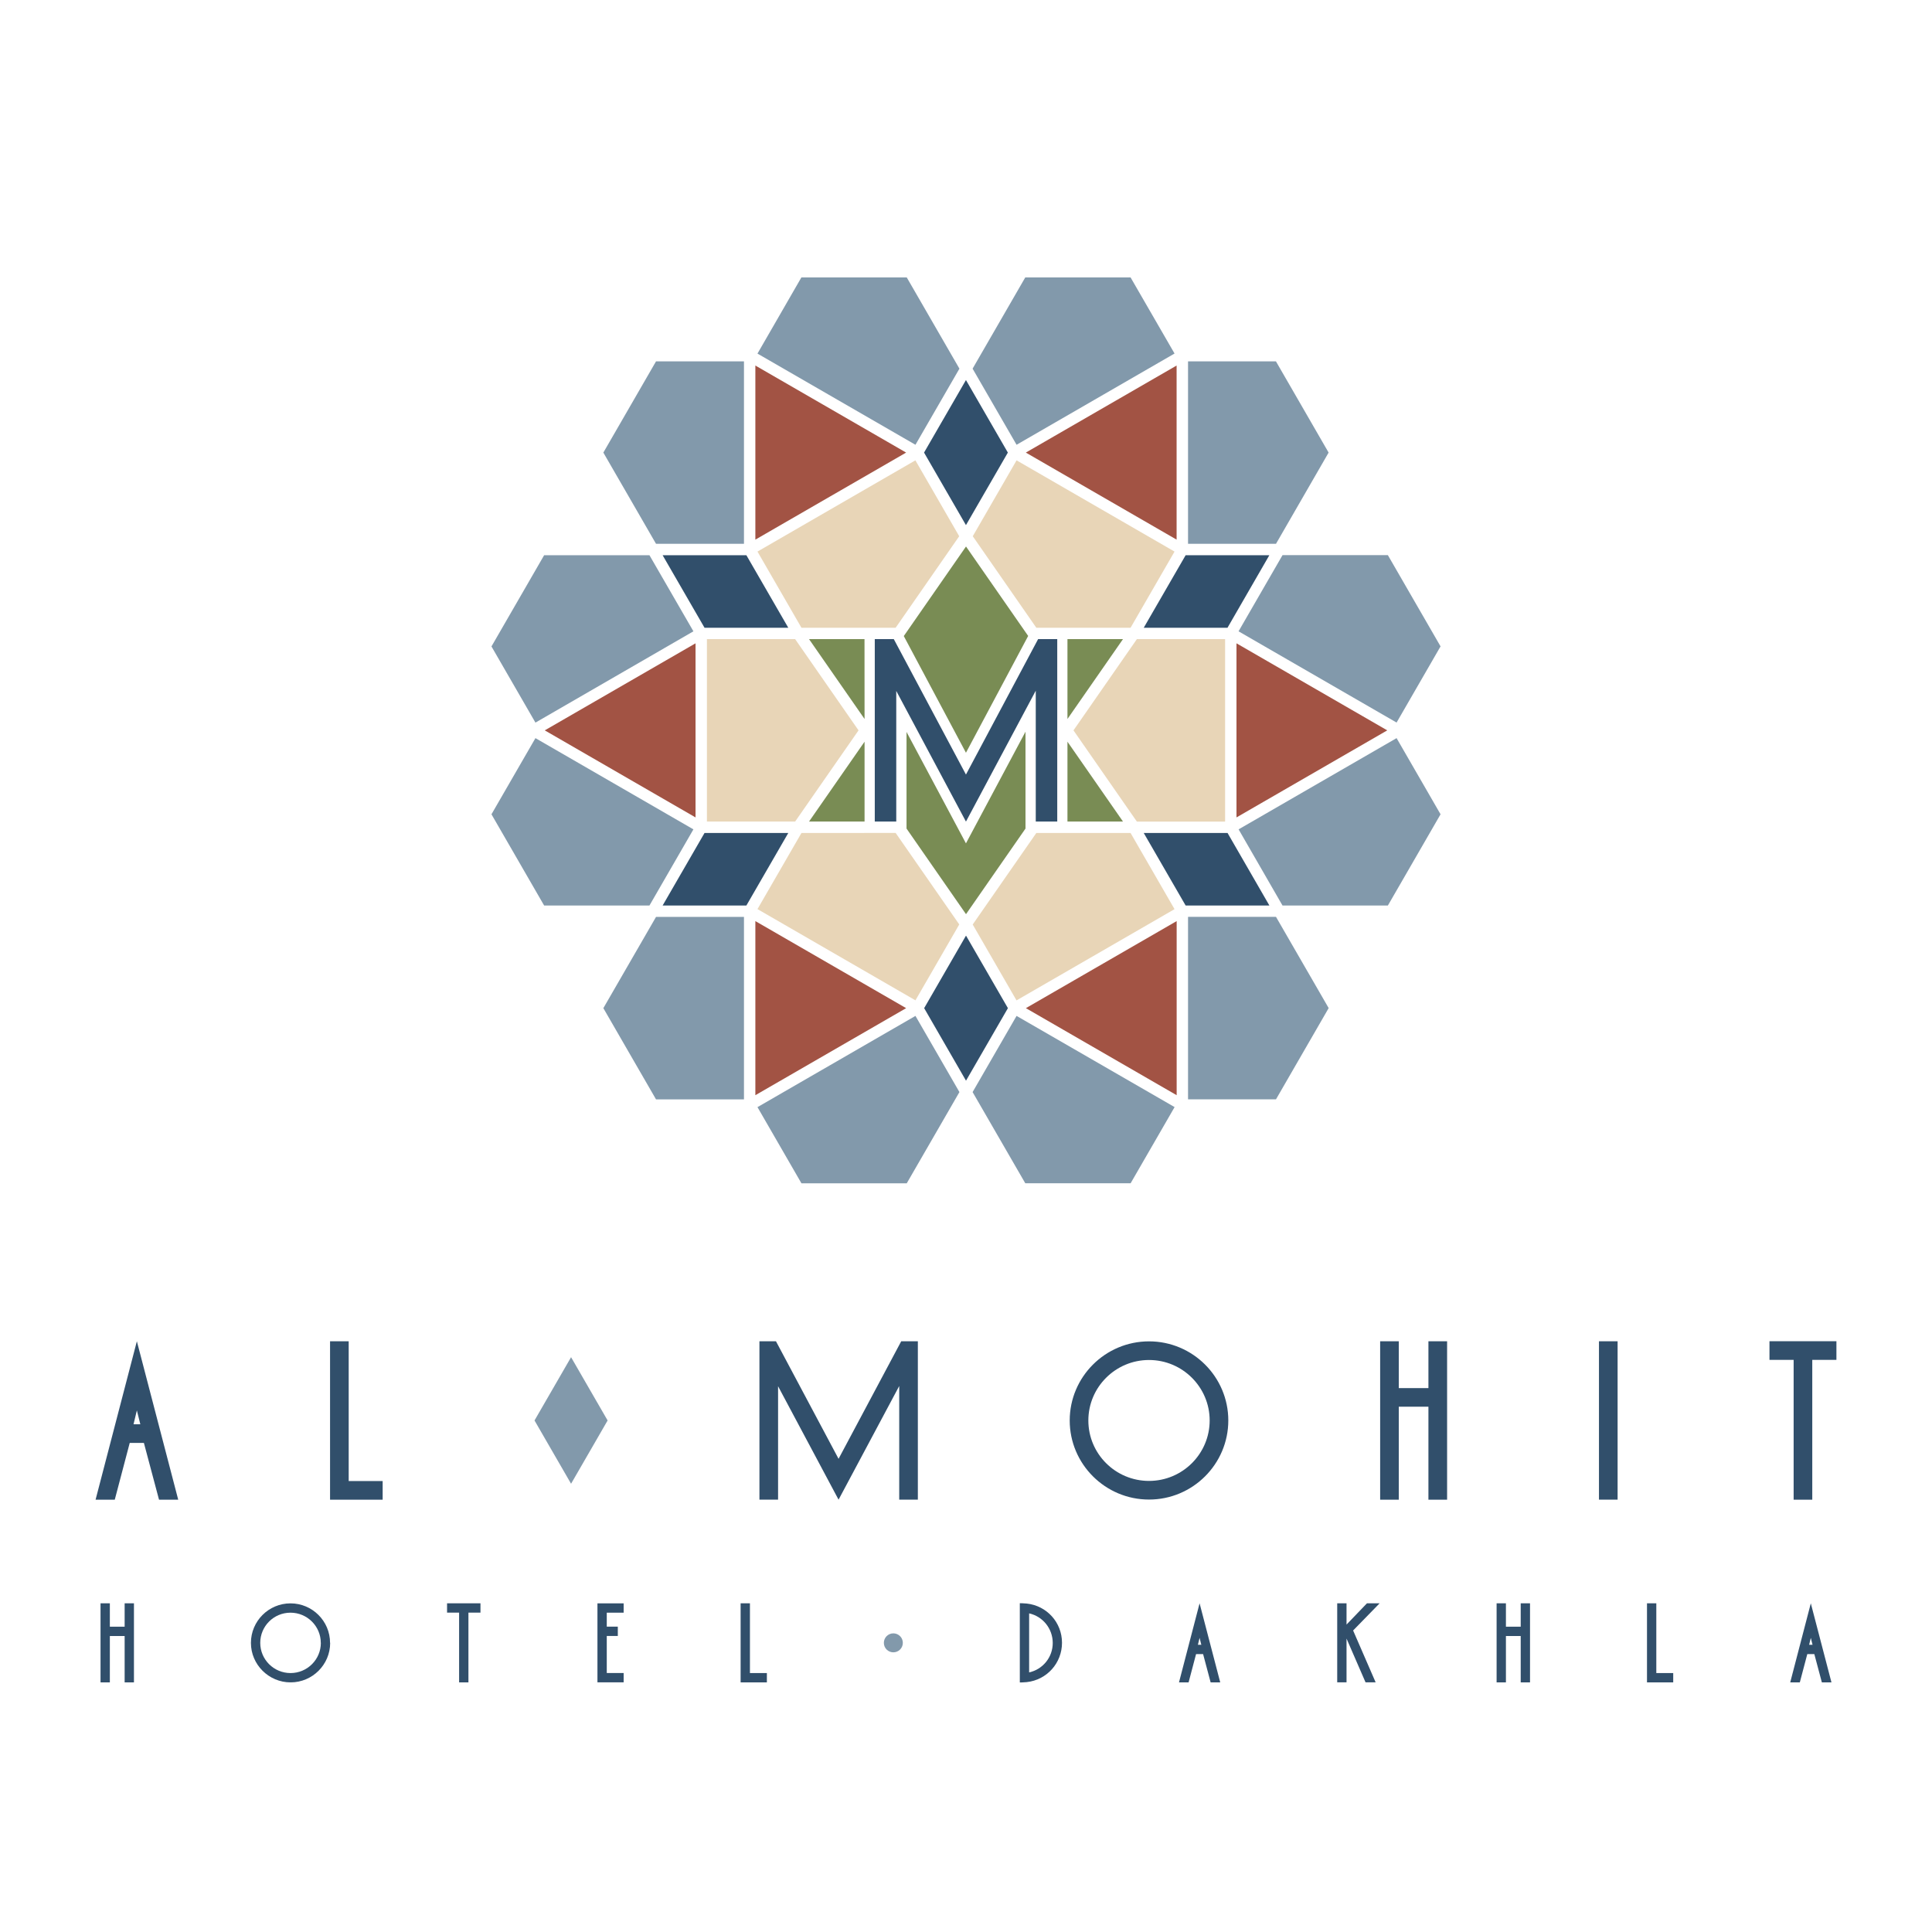 <svg xmlns="http://www.w3.org/2000/svg" xmlns:xlink="http://www.w3.org/1999/xlink" width="5000" zoomAndPan="magnify" viewBox="0 0 3750 3750" height="5000" preserveAspectRatio="xMidYMid meet"><defs><clipPath id="abee0be6e5"><path d="M 1372 1240 L 1667 1240 L 1667 1595 L 1372 1595 Z M 1372 1240 "></path></clipPath><clipPath id="9e3bc549e1"><path d="M 1543.367 1240.547 L 1372.129 1240.547 L 1372.129 1594.617 L 1543.367 1594.617 L 1666.41 1417.637 Z M 1543.367 1240.547 "></path></clipPath><clipPath id="0157b20d30"><path d="M 1470 1616 L 1862 1616 L 1862 1942 L 1470 1942 Z M 1470 1616 "></path></clipPath><clipPath id="9383fab0c9"><path d="M 1555.609 1616.824 L 1470.258 1764.559 L 1776.887 1941.648 L 1861.914 1794.344 L 1738.438 1616.715 Z M 1555.609 1616.824 "></path></clipPath><clipPath id="420aefeb0f"><path d="M 1888 1616 L 2280 1616 L 2280 1942 L 1888 1942 Z M 1888 1616 "></path></clipPath><clipPath id="7fc259500d"><path d="M 2194.43 1616.824 L 2011.492 1616.824 L 1888.016 1794.453 L 1973.039 1941.758 L 2279.777 1764.668 Z M 2194.43 1616.824 "></path></clipPath><clipPath id="afebc87319"><path d="M 1470 893 L 1862 893 L 1862 1219 L 1470 1219 Z M 1470 893 "></path></clipPath><clipPath id="61202a9af4"><path d="M 1555.609 1218.453 L 1738.438 1218.453 L 1861.805 1040.82 L 1776.781 893.52 L 1470.258 1070.609 Z M 1555.609 1218.453 "></path></clipPath><clipPath id="e76aabf42b"><path d="M 1888 893 L 2280 893 L 2280 1219 L 1888 1219 Z M 1888 893 "></path></clipPath><clipPath id="e74d0e84a6"><path d="M 1888.125 1040.82 L 2011.492 1218.453 L 2194.43 1218.453 L 2279.777 1070.609 L 1973.148 893.52 Z M 1888.125 1040.82 "></path></clipPath><clipPath id="3023e687ed"><path d="M 1286 1077 L 1531 1077 L 1531 1219 L 1286 1219 Z M 1286 1077 "></path></clipPath><clipPath id="cfc56eca46"><path d="M 1530.047 1218.453 L 1448.703 1077.648 L 1286.129 1077.648 L 1367.473 1218.453 Z M 1530.047 1218.453 "></path></clipPath><clipPath id="357efc5d5d"><path d="M 1057 1248 L 1351 1248 L 1351 1587 L 1057 1587 Z M 1057 1248 "></path></clipPath><clipPath id="2f22342f55"><path d="M 1350.031 1248.672 L 1057.375 1417.637 L 1350.031 1586.605 Z M 1350.031 1248.672 "></path></clipPath><clipPath id="bc52421b17"><path d="M 1286 1616 L 1531 1616 L 1531 1758 L 1286 1758 Z M 1286 1616 "></path></clipPath><clipPath id="ca769b25ed"><path d="M 1367.473 1616.824 L 1286.129 1757.629 L 1448.703 1757.629 L 1530.047 1616.824 Z M 1367.473 1616.824 "></path></clipPath><clipPath id="e613603ef2"><path d="M 1466 1787 L 1759 1787 L 1759 2126 L 1466 2126 Z M 1466 1787 "></path></clipPath><clipPath id="4bed0d4c71"><path d="M 1466.145 1787.848 L 1466.145 2125.777 L 1758.801 1956.812 Z M 1466.145 1787.848 "></path></clipPath><clipPath id="b126db71f5"><path d="M 1793 1816 L 1957 1816 L 1957 2098 L 1793 2098 Z M 1793 1816 "></path></clipPath><clipPath id="d646b85df8"><path d="M 1875.02 1816.008 L 1793.785 1956.812 L 1875.02 2097.617 L 1956.359 1956.812 Z M 1875.02 1816.008 "></path></clipPath><clipPath id="1c6489c418"><path d="M 1991 1787 L 2284 1787 L 2284 2126 L 1991 2126 Z M 1991 1787 "></path></clipPath><clipPath id="5d98ac601c"><path d="M 1991.238 1956.812 L 2283.895 2125.777 L 2283.895 1787.848 Z M 1991.238 1956.812 "></path></clipPath><clipPath id="93045ec554"><path d="M 2219.508 1616 L 2464 1616 L 2464 1758 L 2219.508 1758 Z M 2219.508 1616 "></path></clipPath><clipPath id="39de732d3c"><path d="M 2219.992 1616.824 L 2301.332 1757.629 L 2463.91 1757.629 L 2382.676 1616.824 Z M 2219.992 1616.824 "></path></clipPath><clipPath id="60cfe5b087"><path d="M 1466 709 L 1759 709 L 1759 1048 L 1466 1048 Z M 1466 709 "></path></clipPath><clipPath id="b05e07e441"><path d="M 1466.145 709.496 L 1466.145 1047.43 L 1758.801 878.465 Z M 1466.145 709.496 "></path></clipPath><clipPath id="efe4e434b9"><path d="M 1793 737 L 1957 737 L 1957 1020 L 1793 1020 Z M 1793 737 "></path></clipPath><clipPath id="59bfcad38d"><path d="M 1956.254 878.465 L 1874.91 737.66 L 1793.57 878.465 L 1874.91 1019.27 Z M 1956.254 878.465 "></path></clipPath><clipPath id="46e0f0404a"><path d="M 1991 709 L 2284 709 L 2284 1048 L 1991 1048 Z M 1991 709 "></path></clipPath><clipPath id="b78985353c"><path d="M 2283.785 1047.43 L 2283.785 709.496 L 1991.129 878.465 Z M 2283.785 1047.43 "></path></clipPath><clipPath id="243a2a1f58"><path d="M 2219.508 1077 L 2464 1077 L 2464 1219 L 2219.508 1219 Z M 2219.508 1077 "></path></clipPath><clipPath id="9c43b41ba4"><path d="M 2301.332 1077.648 L 2219.992 1218.453 L 2382.566 1218.453 L 2463.801 1077.648 Z M 2301.332 1077.648 "></path></clipPath><clipPath id="938af0cdf5"><path d="M 2400 1248 L 2693 1248 L 2693 1587 L 2400 1587 Z M 2400 1248 "></path></clipPath><clipPath id="eab3129929"><path d="M 2400.004 1586.605 L 2692.664 1417.637 L 2400.004 1248.672 Z M 2400.004 1586.605 "></path></clipPath><clipPath id="61e4892003"><path d="M 1887 1971.746 L 2280 1971.746 L 2280 2297 L 1887 2297 Z M 1887 1971.746 "></path></clipPath><clipPath id="f81340b14b"><path d="M 1990.047 2296.695 L 2194.539 2296.695 L 2279.887 2148.848 L 1973.148 1971.867 L 1887.801 2119.715 Z M 1990.047 2296.695 "></path></clipPath><clipPath id="1d2b2ee92b"><path d="M 2305 1779 L 2579 1779 L 2579 2134 L 2305 2134 Z M 2305 1779 "></path></clipPath><clipPath id="2ae08d6929"><path d="M 2305.988 2133.793 L 2476.688 2133.793 L 2578.934 1956.703 L 2476.688 1779.613 L 2305.988 1779.613 Z M 2305.988 2133.793 "></path></clipPath><clipPath id="f4d2c0abf7"><path d="M 1470 1971.746 L 1863 1971.746 L 1863 2297 L 1470 2297 Z M 1470 1971.746 "></path></clipPath><clipPath id="4d7b69053e"><path d="M 1470.258 2148.957 L 1555.609 2296.801 L 1759.992 2296.801 L 1862.238 2119.715 L 1776.887 1971.867 Z M 1470.258 2148.957 "></path></clipPath><clipPath id="b01b32705f"><path d="M 1171 1779 L 1445 1779 L 1445 2134 L 1171 2134 Z M 1171 1779 "></path></clipPath><clipPath id="9d847b8960"><path d="M 1171.102 1956.812 L 1273.348 2133.902 L 1444.047 2133.902 L 1444.047 1779.723 L 1273.348 1779.723 Z M 1171.102 1956.812 "></path></clipPath><clipPath id="bc9c20cf85"><path d="M 2404 1432.188 L 2797 1432.188 L 2797 1758 L 2404 1758 Z M 2404 1432.188 "></path></clipPath><clipPath id="4c5d4a16cc"><path d="M 2489.363 1757.629 L 2693.855 1757.629 L 2796.102 1580.539 L 2710.75 1432.691 L 2404.121 1609.781 Z M 2489.363 1757.629 "></path></clipPath><clipPath id="95855ea85c"><path d="M 2404 1077 L 2797 1077 L 2797 1403 L 2404 1403 Z M 2404 1077 "></path></clipPath><clipPath id="6bd4975b99"><path d="M 2710.75 1402.473 L 2796.102 1254.629 L 2693.855 1077.539 L 2489.363 1077.539 L 2404.012 1225.387 Z M 2710.75 1402.473 "></path></clipPath><clipPath id="523d785e98"><path d="M 2305 701 L 2579 701 L 2579 1056 L 2305 1056 Z M 2305 701 "></path></clipPath><clipPath id="a5201d46c6"><path d="M 2578.828 878.465 L 2476.582 701.375 L 2305.988 701.375 L 2305.988 1055.551 L 2476.688 1055.551 Z M 2578.828 878.465 "></path></clipPath><clipPath id="780b7a4eba"><path d="M 1887 538 L 2280 538 L 2280 863.465 L 1887 863.465 Z M 1887 538 "></path></clipPath><clipPath id="140480a459"><path d="M 1973.148 863.301 L 2279.777 686.211 L 2194.43 538.473 L 1990.047 538.473 L 1887.801 715.562 Z M 1973.148 863.301 "></path></clipPath><clipPath id="5126000398"><path d="M 953 1432.188 L 1346 1432.188 L 1346 1758 L 953 1758 Z M 953 1432.188 "></path></clipPath><clipPath id="6689258777"><path d="M 1039.289 1432.691 L 953.938 1580.539 L 1056.184 1757.629 L 1260.566 1757.629 L 1345.918 1609.781 Z M 1039.289 1432.691 "></path></clipPath><clipPath id="790bf448f9"><path d="M 953 1077 L 1346 1077 L 1346 1403 L 953 1403 Z M 953 1077 "></path></clipPath><clipPath id="a5499d1d2e"><path d="M 1260.566 1077.648 L 1056.184 1077.648 L 953.938 1254.738 L 1039.289 1402.582 L 1345.918 1225.387 Z M 1260.566 1077.648 "></path></clipPath><clipPath id="c9470897af"><path d="M 1171 701 L 1445 701 L 1445 1056 L 1171 1056 Z M 1171 701 "></path></clipPath><clipPath id="9f789677b6"><path d="M 1444.047 701.375 L 1273.348 701.375 L 1171.102 878.465 L 1273.348 1055.551 L 1444.047 1055.551 Z M 1444.047 701.375 "></path></clipPath><clipPath id="36b14e5657"><path d="M 1470 538 L 1863 538 L 1863 863.465 L 1470 863.465 Z M 1470 538 "></path></clipPath><clipPath id="dbcd00ff6e"><path d="M 1862.238 715.562 L 1759.992 538.473 L 1555.5 538.473 L 1470.258 686.32 L 1776.887 863.301 Z M 1862.238 715.562 "></path></clipPath><clipPath id="a42c0ccb4f"><path d="M 2071 1439.48 L 2180 1439.48 L 2180 1595 L 2071 1595 Z M 2071 1439.48 "></path></clipPath><clipPath id="41d7f262ac"><path d="M 2071.93 1594.617 L 2179.699 1594.617 L 2071.93 1439.625 Z M 2071.93 1594.617 "></path></clipPath><clipPath id="62413f3e76"><path d="M 1570 1439.48 L 1679 1439.48 L 1679 1595 L 1570 1595 Z M 1570 1439.48 "></path></clipPath><clipPath id="a78bd20e10"><path d="M 1678.109 1594.617 L 1678.109 1439.625 L 1570.34 1594.617 Z M 1678.109 1594.617 "></path></clipPath><clipPath id="6899d4219c"><path d="M 1754 1060.332 L 1996 1060.332 L 1996 1461.352 L 1754 1461.352 Z M 1754 1060.332 "></path></clipPath><clipPath id="58dfa1b3db"><path d="M 1754.25 1234.59 L 1874.91 1461.07 L 1995.676 1234.375 L 1875.02 1060.75 Z M 1754.25 1234.59 "></path></clipPath><clipPath id="4746a90d2c"><path d="M 1570 1240 L 1679 1240 L 1679 1395.73 L 1570 1395.73 Z M 1570 1240 "></path></clipPath><clipPath id="0563f0089c"><path d="M 1678 1240.547 L 1570.34 1240.547 L 1678.109 1395.543 Z M 1678 1240.547 "></path></clipPath><clipPath id="a5c1e74dbc"><path d="M 2071 1240 L 2180 1240 L 2180 1395.73 L 2071 1395.73 Z M 2071 1240 "></path></clipPath><clipPath id="e6f83131ba"><path d="M 2071.93 1240.547 L 2071.93 1395.543 L 2179.699 1240.547 Z M 2071.93 1240.547 "></path></clipPath><clipPath id="8cf1d91c40"><path d="M 1759 1420 L 1991 1420 L 1991 1774.879 L 1759 1774.879 Z M 1759 1420 "></path></clipPath><clipPath id="17424503e6"><path d="M 1990.48 1420.238 L 1874.91 1636.969 L 1759.559 1420.672 L 1759.559 1608.266 L 1875.02 1774.414 L 1990.48 1608.266 Z M 1990.48 1420.238 "></path></clipPath><clipPath id="5c2d15bb85"><path d="M 1697 1240 L 2053 1240 L 2053 1595 L 1697 1595 Z M 1697 1240 "></path></clipPath><clipPath id="447e05dfc2"><path d="M 2010.406 1594.617 L 2052.109 1594.617 L 2052.109 1240.547 L 2014.957 1240.547 L 1874.91 1503.422 L 1734.863 1240.547 L 1697.93 1240.547 L 1697.93 1594.617 L 1739.629 1594.617 L 1739.629 1341.062 L 1874.91 1594.727 L 2010.406 1340.629 Z M 2010.406 1594.617 "></path></clipPath><clipPath id="a5d99b5eea"><path d="M 2083 1240 L 2378 1240 L 2378 1595 L 2083 1595 Z M 2083 1240 "></path></clipPath><clipPath id="710fca0029"><path d="M 2083.625 1417.637 L 2206.668 1594.727 L 2377.91 1594.727 L 2377.91 1240.547 L 2206.668 1240.547 Z M 2083.625 1417.637 "></path></clipPath><clipPath id="18b3fc8a26"><path d="M 185.512 2603.379 L 346 2603.379 L 346 2910.934 L 185.512 2910.934 Z M 185.512 2603.379 "></path></clipPath><clipPath id="b2125373e8"><path d="M 272.375 2764.543 L 265.66 2737.574 L 259.16 2764.543 Z M 345.918 2910.871 L 308.66 2910.871 L 279.309 2800.719 L 251.797 2800.719 L 222.77 2910.871 L 185.512 2910.871 L 265.66 2603.379 Z M 345.918 2910.871 "></path></clipPath><clipPath id="f91ccd8382"><path d="M 640.633 2603.379 L 676.809 2603.379 L 676.809 2874.695 L 640.633 2874.695 Z M 640.633 2874.695 L 742.77 2874.695 L 742.77 2910.871 L 640.633 2910.871 Z M 640.633 2874.695 "></path></clipPath><clipPath id="c6dd02e848"><path d="M 1037.492 2634.297 L 1179.848 2634.297 L 1179.848 2880 L 1037.492 2880 Z M 1037.492 2634.297 "></path></clipPath><clipPath id="fbd8565f8a"><path d="M 1108.438 2634.297 L 1037.492 2757.121 L 1108.438 2879.945 L 1179.379 2757.121 Z M 1108.438 2634.297 "></path></clipPath><clipPath id="0c3cb307cf"><path d="M 1474.062 2603.367 L 1782 2603.367 L 1782 2911 L 1474.062 2911 Z M 1474.062 2603.367 "></path></clipPath><clipPath id="d73e9e6da6"><path d="M 1781.559 2603.367 L 1781.559 2910.863 L 1745.383 2910.863 L 1745.383 2690.23 L 1627.648 2910.863 L 1510.238 2690.664 L 1510.238 2910.863 L 1474.062 2910.863 L 1474.062 2603.367 L 1506.121 2603.367 L 1627.648 2831.578 L 1749.281 2603.367 Z M 1781.559 2603.367 "></path></clipPath><clipPath id="1a1ccbb3fe"><path d="M 2076.312 2603.566 L 2384.598 2603.566 L 2384.598 2910.648 L 2076.312 2910.648 Z M 2076.312 2603.566 "></path></clipPath><clipPath id="72b96c4219"><path d="M 2347.957 2757.148 C 2347.957 2692.379 2295.102 2639.742 2230.223 2639.742 C 2165.344 2639.742 2112.488 2692.379 2112.488 2757.148 C 2112.488 2821.918 2165.238 2874.449 2230.223 2874.449 C 2295.211 2874.449 2347.957 2821.812 2347.957 2757.039 M 2384.133 2757.039 C 2384.133 2841.738 2315.141 2910.625 2230.223 2910.625 C 2145.309 2910.625 2076.312 2841.738 2076.312 2757.148 C 2076.312 2672.559 2145.309 2603.566 2230.223 2603.566 C 2315.141 2603.566 2384.133 2672.449 2384.133 2757.148 "></path></clipPath><clipPath id="a88ddeb4c2"><path d="M 2772.559 2603.387 L 2808.84 2603.387 L 2808.84 2694.258 L 2772.559 2694.258 Z M 2678.867 2603.387 L 2715.043 2603.387 L 2715.043 2694.258 L 2678.867 2694.258 Z M 2678.867 2694.258 L 2808.84 2694.258 L 2808.84 2730.438 L 2678.867 2730.438 Z M 2678.867 2730.438 L 2715.043 2730.438 L 2715.043 2910.883 L 2678.867 2910.883 Z M 2772.559 2730.438 L 2808.84 2730.438 L 2808.84 2910.883 L 2772.559 2910.883 Z M 2772.559 2730.438 "></path></clipPath><clipPath id="75b33f3724"><path d="M 3103.574 2603.398 L 3139.75 2603.398 L 3139.75 2910.785 L 3103.574 2910.785 Z M 3103.574 2603.398 "></path></clipPath><clipPath id="1ac50a6e5b"><path d="M 3434.539 2603.297 L 3564.512 2603.297 L 3564.512 2639.473 L 3434.539 2639.473 Z M 3481.438 2639.473 L 3517.613 2639.473 L 3517.613 2910.895 L 3481.438 2910.895 Z M 3481.438 2639.473 "></path></clipPath><clipPath id="bba5600eb2"><path d="M 241.926 3112.02 L 260.012 3112.02 L 260.012 3157.402 L 241.926 3157.402 Z M 195.137 3112.02 L 213.223 3112.02 L 213.223 3157.402 L 195.137 3157.402 Z M 195.137 3157.402 L 260.012 3157.402 L 260.012 3175.488 L 195.137 3175.488 Z M 195.137 3175.488 L 213.223 3175.488 L 213.223 3265.492 L 195.137 3265.492 Z M 241.926 3175.488 L 260.012 3175.488 L 260.012 3265.492 L 241.926 3265.492 Z M 241.926 3175.488 "></path></clipPath><clipPath id="c5c824ad50"><path d="M 487.047 3112.117 L 640.918 3112.117 L 640.918 3265.984 L 487.047 3265.984 Z M 487.047 3112.117 "></path></clipPath><clipPath id="1a6c766497"><path d="M 622.652 3188.801 C 622.652 3156.527 596.332 3130.207 563.84 3130.207 C 531.348 3130.207 505.137 3156.418 505.137 3188.801 C 505.137 3221.188 531.457 3247.398 563.949 3247.398 C 596.441 3247.398 622.762 3221.078 622.762 3188.801 M 640.848 3188.801 C 640.848 3231.043 606.406 3265.484 564.059 3265.484 C 521.707 3265.484 487.047 3231.043 487.047 3188.801 C 487.047 3146.562 521.492 3112.117 563.84 3112.117 C 606.188 3112.117 640.633 3146.453 640.633 3188.801 "></path></clipPath><clipPath id="94f5d08eac"><path d="M 867.73 3111.973 L 932.609 3111.973 L 932.609 3130.059 L 867.73 3130.059 Z M 891.125 3130.059 L 909.215 3130.059 L 909.215 3265.551 L 891.125 3265.551 Z M 891.125 3130.059 "></path></clipPath><clipPath id="168ece2264"><path d="M 1159.645 3112.066 L 1210.551 3112.066 L 1210.551 3130.152 L 1159.645 3130.152 Z M 1159.645 3130.152 L 1177.73 3130.152 L 1177.73 3157.34 L 1159.645 3157.34 Z M 1159.645 3157.34 L 1199.176 3157.34 L 1199.176 3175.426 L 1159.645 3175.426 Z M 1159.645 3175.426 L 1177.73 3175.426 L 1177.73 3247.344 L 1159.645 3247.344 Z M 1159.645 3247.344 L 1210.551 3247.344 L 1210.551 3265.434 L 1159.645 3265.434 Z M 1159.645 3247.344 "></path></clipPath><clipPath id="61d8cf2941"><path d="M 1437.543 3112.016 L 1455.629 3112.016 L 1455.629 3247.402 L 1437.543 3247.402 Z M 1437.543 3247.402 L 1488.555 3247.402 L 1488.555 3265.492 L 1437.543 3265.492 Z M 1437.543 3247.402 "></path></clipPath><clipPath id="a09b17f403"><path d="M 1715.562 3170.336 L 1752.398 3170.336 L 1752.398 3207.172 L 1715.562 3207.172 Z M 1715.562 3170.336 "></path></clipPath><clipPath id="08b3f08d5f"><path d="M 1752.391 3188.746 C 1752.391 3198.93 1744.156 3207.16 1733.977 3207.16 C 1723.797 3207.16 1715.562 3198.93 1715.562 3188.746 C 1715.562 3178.566 1723.797 3170.336 1733.977 3170.336 C 1744.156 3170.336 1752.391 3178.566 1752.391 3188.746 "></path></clipPath><clipPath id="2ecd6483d4"><path d="M 1979.457 3111.824 L 2061.375 3111.824 L 2061.375 3265.738 L 1979.457 3265.738 Z M 1979.457 3111.824 "></path></clipPath><clipPath id="8e4abce25f"><path d="M 1997.547 3246.023 L 1997.547 3131.539 C 2024.191 3137.496 2043.254 3161.109 2043.363 3188.836 C 2043.469 3216.562 2024.297 3240.176 1997.547 3246.133 M 1992.887 3112.477 C 1987.148 3111.824 1979.457 3111.824 1979.457 3111.824 L 1979.457 3265.629 C 1979.457 3265.629 1987.148 3265.629 1992.887 3264.977 C 2031.879 3260.754 2061.34 3228.043 2061.34 3188.617 C 2061.34 3149.191 2031.879 3116.699 1992.887 3112.477 "></path></clipPath><clipPath id="780afa8ce5"><path d="M 2288.422 3112.016 L 2368.473 3112.016 L 2368.473 3265.555 L 2288.422 3265.555 Z M 2288.422 3112.016 "></path></clipPath><clipPath id="7f438553b1"><path d="M 2331.742 3192.492 L 2328.387 3179.062 L 2325.137 3192.492 Z M 2368.461 3265.492 L 2349.832 3265.492 L 2335.211 3210.578 L 2321.562 3210.578 L 2307.051 3265.492 L 2288.422 3265.492 L 2328.387 3112.016 Z M 2368.461 3265.492 "></path></clipPath><clipPath id="cc844b317e"><path d="M 2595.523 3112.016 L 2677.848 3112.016 L 2677.848 3265.734 L 2595.523 3265.734 Z M 2595.523 3112.016 "></path></clipPath><clipPath id="ba0a5fdab8"><path d="M 2626.391 3164.766 L 2670.148 3265.492 L 2650.543 3265.492 L 2613.609 3180.469 L 2613.609 3265.492 L 2595.523 3265.492 L 2595.523 3112.016 L 2613.609 3112.016 L 2613.609 3153.281 L 2653.25 3112.016 L 2677.836 3112.016 Z M 2626.391 3164.766 "></path></clipPath><clipPath id="33866acfd1"><path d="M 2951.691 3112.02 L 2969.777 3112.02 L 2969.777 3157.402 L 2951.691 3157.402 Z M 2904.898 3112.02 L 2922.988 3112.02 L 2922.988 3157.402 L 2904.898 3157.402 Z M 2904.898 3157.402 L 2969.777 3157.402 L 2969.777 3175.492 L 2904.898 3175.492 Z M 2904.898 3175.492 L 2922.988 3175.492 L 2922.988 3265.5 L 2904.898 3265.5 Z M 2951.691 3175.492 L 2969.777 3175.492 L 2969.777 3265.5 L 2951.691 3265.5 Z M 2951.691 3175.492 "></path></clipPath><clipPath id="0b7de66cb5"><path d="M 3196.801 3112.016 L 3214.891 3112.016 L 3214.891 3247.398 L 3196.801 3247.398 Z M 3196.801 3247.398 L 3247.707 3247.398 L 3247.707 3265.484 L 3196.801 3265.484 Z M 3196.801 3247.398 "></path></clipPath><clipPath id="9abc659191"><path d="M 3474.809 3112.016 L 3554.859 3112.016 L 3554.859 3265.555 L 3474.809 3265.555 Z M 3474.809 3112.016 "></path></clipPath><clipPath id="b15da31b23"><path d="M 3518.129 3192.492 L 3514.773 3179.062 L 3511.523 3192.492 Z M 3554.848 3265.492 L 3536.219 3265.492 L 3521.598 3210.578 L 3507.949 3210.578 L 3493.438 3265.492 L 3474.809 3265.492 L 3514.773 3112.016 Z M 3554.848 3265.492 "></path></clipPath></defs><g id="baf2997096"><g clip-rule="nonzero" clip-path="url(#abee0be6e5)"><g clip-rule="nonzero" clip-path="url(#9e3bc549e1)"><path style=" stroke:none;fill-rule:nonzero;fill:#e8d5b7;fill-opacity:1;" d="M 899.781 484.316 L 2853.852 484.316 L 2853.852 2350.895 L 899.781 2350.895 Z M 899.781 484.316 "></path></g></g><g clip-rule="nonzero" clip-path="url(#0157b20d30)"><g clip-rule="nonzero" clip-path="url(#9383fab0c9)"><path style=" stroke:none;fill-rule:nonzero;fill:#e8d5b7;fill-opacity:1;" d="M 899.781 484.316 L 2853.852 484.316 L 2853.852 2350.895 L 899.781 2350.895 Z M 899.781 484.316 "></path></g></g><g clip-rule="nonzero" clip-path="url(#420aefeb0f)"><g clip-rule="nonzero" clip-path="url(#7fc259500d)"><path style=" stroke:none;fill-rule:nonzero;fill:#e8d5b7;fill-opacity:1;" d="M 899.781 484.316 L 2853.852 484.316 L 2853.852 2350.895 L 899.781 2350.895 Z M 899.781 484.316 "></path></g></g><g clip-rule="nonzero" clip-path="url(#afebc87319)"><g clip-rule="nonzero" clip-path="url(#61202a9af4)"><path style=" stroke:none;fill-rule:nonzero;fill:#e8d5b7;fill-opacity:1;" d="M 899.781 484.316 L 2853.852 484.316 L 2853.852 2350.895 L 899.781 2350.895 Z M 899.781 484.316 "></path></g></g><g clip-rule="nonzero" clip-path="url(#e76aabf42b)"><g clip-rule="nonzero" clip-path="url(#e74d0e84a6)"><path style=" stroke:none;fill-rule:nonzero;fill:#e8d5b7;fill-opacity:1;" d="M 899.781 484.316 L 2853.852 484.316 L 2853.852 2350.895 L 899.781 2350.895 Z M 899.781 484.316 "></path></g></g><g clip-rule="nonzero" clip-path="url(#3023e687ed)"><g clip-rule="nonzero" clip-path="url(#cfc56eca46)"><path style=" stroke:none;fill-rule:nonzero;fill:#314f6b;fill-opacity:1;" d="M 899.781 484.316 L 2853.852 484.316 L 2853.852 2350.895 L 899.781 2350.895 Z M 899.781 484.316 "></path></g></g><g clip-rule="nonzero" clip-path="url(#357efc5d5d)"><g clip-rule="nonzero" clip-path="url(#2f22342f55)"><path style=" stroke:none;fill-rule:nonzero;fill:#a25344;fill-opacity:1;" d="M 899.781 484.316 L 2853.852 484.316 L 2853.852 2350.895 L 899.781 2350.895 Z M 899.781 484.316 "></path></g></g><g clip-rule="nonzero" clip-path="url(#bc52421b17)"><g clip-rule="nonzero" clip-path="url(#ca769b25ed)"><path style=" stroke:none;fill-rule:nonzero;fill:#314f6b;fill-opacity:1;" d="M 899.781 484.316 L 2853.852 484.316 L 2853.852 2350.895 L 899.781 2350.895 Z M 899.781 484.316 "></path></g></g><g clip-rule="nonzero" clip-path="url(#e613603ef2)"><g clip-rule="nonzero" clip-path="url(#4bed0d4c71)"><path style=" stroke:none;fill-rule:nonzero;fill:#a25344;fill-opacity:1;" d="M 899.781 484.316 L 2853.852 484.316 L 2853.852 2350.895 L 899.781 2350.895 Z M 899.781 484.316 "></path></g></g><g clip-rule="nonzero" clip-path="url(#b126db71f5)"><g clip-rule="nonzero" clip-path="url(#d646b85df8)"><path style=" stroke:none;fill-rule:nonzero;fill:#314f6b;fill-opacity:1;" d="M 899.781 484.316 L 2853.852 484.316 L 2853.852 2350.895 L 899.781 2350.895 Z M 899.781 484.316 "></path></g></g><g clip-rule="nonzero" clip-path="url(#1c6489c418)"><g clip-rule="nonzero" clip-path="url(#5d98ac601c)"><path style=" stroke:none;fill-rule:nonzero;fill:#a25344;fill-opacity:1;" d="M 899.781 484.316 L 2853.852 484.316 L 2853.852 2350.895 L 899.781 2350.895 Z M 899.781 484.316 "></path></g></g><g clip-rule="nonzero" clip-path="url(#93045ec554)"><g clip-rule="nonzero" clip-path="url(#39de732d3c)"><path style=" stroke:none;fill-rule:nonzero;fill:#314f6b;fill-opacity:1;" d="M 899.781 484.316 L 2853.852 484.316 L 2853.852 2350.895 L 899.781 2350.895 Z M 899.781 484.316 "></path></g></g><g clip-rule="nonzero" clip-path="url(#60cfe5b087)"><g clip-rule="nonzero" clip-path="url(#b05e07e441)"><path style=" stroke:none;fill-rule:nonzero;fill:#a25344;fill-opacity:1;" d="M 899.781 484.316 L 2853.852 484.316 L 2853.852 2350.895 L 899.781 2350.895 Z M 899.781 484.316 "></path></g></g><g clip-rule="nonzero" clip-path="url(#efe4e434b9)"><g clip-rule="nonzero" clip-path="url(#59bfcad38d)"><path style=" stroke:none;fill-rule:nonzero;fill:#314f6b;fill-opacity:1;" d="M 899.781 484.316 L 2853.852 484.316 L 2853.852 2350.895 L 899.781 2350.895 Z M 899.781 484.316 "></path></g></g><g clip-rule="nonzero" clip-path="url(#46e0f0404a)"><g clip-rule="nonzero" clip-path="url(#b78985353c)"><path style=" stroke:none;fill-rule:nonzero;fill:#a25344;fill-opacity:1;" d="M 899.781 484.316 L 2853.852 484.316 L 2853.852 2350.895 L 899.781 2350.895 Z M 899.781 484.316 "></path></g></g><g clip-rule="nonzero" clip-path="url(#243a2a1f58)"><g clip-rule="nonzero" clip-path="url(#9c43b41ba4)"><path style=" stroke:none;fill-rule:nonzero;fill:#314f6b;fill-opacity:1;" d="M 899.781 484.316 L 2853.852 484.316 L 2853.852 2350.895 L 899.781 2350.895 Z M 899.781 484.316 "></path></g></g><g clip-rule="nonzero" clip-path="url(#938af0cdf5)"><g clip-rule="nonzero" clip-path="url(#eab3129929)"><path style=" stroke:none;fill-rule:nonzero;fill:#a25344;fill-opacity:1;" d="M 899.781 484.316 L 2853.852 484.316 L 2853.852 2350.895 L 899.781 2350.895 Z M 899.781 484.316 "></path></g></g><g clip-rule="nonzero" clip-path="url(#61e4892003)"><g clip-rule="nonzero" clip-path="url(#f81340b14b)"><path style=" stroke:none;fill-rule:nonzero;fill:#8299ab;fill-opacity:1;" d="M 899.781 484.316 L 2853.852 484.316 L 2853.852 2350.895 L 899.781 2350.895 Z M 899.781 484.316 "></path></g></g><g clip-rule="nonzero" clip-path="url(#1d2b2ee92b)"><g clip-rule="nonzero" clip-path="url(#2ae08d6929)"><path style=" stroke:none;fill-rule:nonzero;fill:#8299ab;fill-opacity:1;" d="M 899.781 484.316 L 2853.852 484.316 L 2853.852 2350.895 L 899.781 2350.895 Z M 899.781 484.316 "></path></g></g><g clip-rule="nonzero" clip-path="url(#f4d2c0abf7)"><g clip-rule="nonzero" clip-path="url(#4d7b69053e)"><path style=" stroke:none;fill-rule:nonzero;fill:#8299ab;fill-opacity:1;" d="M 899.781 484.316 L 2853.852 484.316 L 2853.852 2350.895 L 899.781 2350.895 Z M 899.781 484.316 "></path></g></g><g clip-rule="nonzero" clip-path="url(#b01b32705f)"><g clip-rule="nonzero" clip-path="url(#9d847b8960)"><path style=" stroke:none;fill-rule:nonzero;fill:#8299ab;fill-opacity:1;" d="M 899.781 484.316 L 2853.852 484.316 L 2853.852 2350.895 L 899.781 2350.895 Z M 899.781 484.316 "></path></g></g><g clip-rule="nonzero" clip-path="url(#bc9c20cf85)"><g clip-rule="nonzero" clip-path="url(#4c5d4a16cc)"><path style=" stroke:none;fill-rule:nonzero;fill:#8299ab;fill-opacity:1;" d="M 899.781 484.316 L 2853.852 484.316 L 2853.852 2350.895 L 899.781 2350.895 Z M 899.781 484.316 "></path></g></g><g clip-rule="nonzero" clip-path="url(#95855ea85c)"><g clip-rule="nonzero" clip-path="url(#6bd4975b99)"><path style=" stroke:none;fill-rule:nonzero;fill:#8299ab;fill-opacity:1;" d="M 899.781 484.316 L 2853.852 484.316 L 2853.852 2350.895 L 899.781 2350.895 Z M 899.781 484.316 "></path></g></g><g clip-rule="nonzero" clip-path="url(#523d785e98)"><g clip-rule="nonzero" clip-path="url(#a5201d46c6)"><path style=" stroke:none;fill-rule:nonzero;fill:#8299ab;fill-opacity:1;" d="M 899.781 484.316 L 2853.852 484.316 L 2853.852 2350.895 L 899.781 2350.895 Z M 899.781 484.316 "></path></g></g><g clip-rule="nonzero" clip-path="url(#780b7a4eba)"><g clip-rule="nonzero" clip-path="url(#140480a459)"><path style=" stroke:none;fill-rule:nonzero;fill:#8299ab;fill-opacity:1;" d="M 899.781 484.316 L 2853.852 484.316 L 2853.852 2350.895 L 899.781 2350.895 Z M 899.781 484.316 "></path></g></g><g clip-rule="nonzero" clip-path="url(#5126000398)"><g clip-rule="nonzero" clip-path="url(#6689258777)"><path style=" stroke:none;fill-rule:nonzero;fill:#8299ab;fill-opacity:1;" d="M 899.781 484.316 L 2853.852 484.316 L 2853.852 2350.895 L 899.781 2350.895 Z M 899.781 484.316 "></path></g></g><g clip-rule="nonzero" clip-path="url(#790bf448f9)"><g clip-rule="nonzero" clip-path="url(#a5499d1d2e)"><path style=" stroke:none;fill-rule:nonzero;fill:#8299ab;fill-opacity:1;" d="M 899.781 484.316 L 2853.852 484.316 L 2853.852 2350.895 L 899.781 2350.895 Z M 899.781 484.316 "></path></g></g><g clip-rule="nonzero" clip-path="url(#c9470897af)"><g clip-rule="nonzero" clip-path="url(#9f789677b6)"><path style=" stroke:none;fill-rule:nonzero;fill:#8299ab;fill-opacity:1;" d="M 899.781 484.316 L 2853.852 484.316 L 2853.852 2350.895 L 899.781 2350.895 Z M 899.781 484.316 "></path></g></g><g clip-rule="nonzero" clip-path="url(#36b14e5657)"><g clip-rule="nonzero" clip-path="url(#dbcd00ff6e)"><path style=" stroke:none;fill-rule:nonzero;fill:#8299ab;fill-opacity:1;" d="M 899.781 484.316 L 2853.852 484.316 L 2853.852 2350.895 L 899.781 2350.895 Z M 899.781 484.316 "></path></g></g><g clip-rule="nonzero" clip-path="url(#a42c0ccb4f)"><g clip-rule="nonzero" clip-path="url(#41d7f262ac)"><path style=" stroke:none;fill-rule:nonzero;fill:#798c54;fill-opacity:1;" d="M 899.781 484.316 L 2853.852 484.316 L 2853.852 2350.895 L 899.781 2350.895 Z M 899.781 484.316 "></path></g></g><g clip-rule="nonzero" clip-path="url(#62413f3e76)"><g clip-rule="nonzero" clip-path="url(#a78bd20e10)"><path style=" stroke:none;fill-rule:nonzero;fill:#798c54;fill-opacity:1;" d="M 899.781 484.316 L 2853.852 484.316 L 2853.852 2350.895 L 899.781 2350.895 Z M 899.781 484.316 "></path></g></g><g clip-rule="nonzero" clip-path="url(#6899d4219c)"><g clip-rule="nonzero" clip-path="url(#58dfa1b3db)"><path style=" stroke:none;fill-rule:nonzero;fill:#798c54;fill-opacity:1;" d="M 899.781 484.316 L 2853.852 484.316 L 2853.852 2350.895 L 899.781 2350.895 Z M 899.781 484.316 "></path></g></g><g clip-rule="nonzero" clip-path="url(#4746a90d2c)"><g clip-rule="nonzero" clip-path="url(#0563f0089c)"><path style=" stroke:none;fill-rule:nonzero;fill:#798c54;fill-opacity:1;" d="M 899.781 484.316 L 2853.852 484.316 L 2853.852 2350.895 L 899.781 2350.895 Z M 899.781 484.316 "></path></g></g><g clip-rule="nonzero" clip-path="url(#a5c1e74dbc)"><g clip-rule="nonzero" clip-path="url(#e6f83131ba)"><path style=" stroke:none;fill-rule:nonzero;fill:#798c54;fill-opacity:1;" d="M 899.781 484.316 L 2853.852 484.316 L 2853.852 2350.895 L 899.781 2350.895 Z M 899.781 484.316 "></path></g></g><g clip-rule="nonzero" clip-path="url(#8cf1d91c40)"><g clip-rule="nonzero" clip-path="url(#17424503e6)"><path style=" stroke:none;fill-rule:nonzero;fill:#798c54;fill-opacity:1;" d="M 899.781 484.316 L 2853.852 484.316 L 2853.852 2350.895 L 899.781 2350.895 Z M 899.781 484.316 "></path></g></g><g clip-rule="nonzero" clip-path="url(#5c2d15bb85)"><g clip-rule="nonzero" clip-path="url(#447e05dfc2)"><path style=" stroke:none;fill-rule:nonzero;fill:#314f6b;fill-opacity:1;" d="M 899.781 484.316 L 2853.852 484.316 L 2853.852 2350.895 L 899.781 2350.895 Z M 899.781 484.316 "></path></g></g><g clip-rule="nonzero" clip-path="url(#a5d99b5eea)"><g clip-rule="nonzero" clip-path="url(#710fca0029)"><path style=" stroke:none;fill-rule:nonzero;fill:#e8d5b7;fill-opacity:1;" d="M 899.781 484.316 L 2853.852 484.316 L 2853.852 2350.895 L 899.781 2350.895 Z M 899.781 484.316 "></path></g></g><g clip-rule="nonzero" clip-path="url(#18b3fc8a26)"><g clip-rule="nonzero" clip-path="url(#b2125373e8)"><path style=" stroke:none;fill-rule:nonzero;fill:#314f6b;fill-opacity:1;" d="M 185.512 2603.379 L 345.863 2603.379 L 345.863 2910.934 L 185.512 2910.934 Z M 185.512 2603.379 "></path></g></g><g clip-rule="nonzero" clip-path="url(#f91ccd8382)"><path style=" stroke:none;fill-rule:nonzero;fill:#314f6b;fill-opacity:1;" d="M 640.633 2603.379 L 742.727 2603.379 L 742.727 2910.855 L 640.633 2910.855 Z M 640.633 2603.379 "></path></g><g clip-rule="nonzero" clip-path="url(#c6dd02e848)"><g clip-rule="nonzero" clip-path="url(#fbd8565f8a)"><path style=" stroke:none;fill-rule:nonzero;fill:#8299ab;fill-opacity:1;" d="M 1037.492 2634.297 L 1179.293 2634.297 L 1179.293 2879.676 L 1037.492 2879.676 Z M 1037.492 2634.297 "></path></g></g><g clip-rule="nonzero" clip-path="url(#0c3cb307cf)"><g clip-rule="nonzero" clip-path="url(#d73e9e6da6)"><path style=" stroke:none;fill-rule:nonzero;fill:#314f6b;fill-opacity:1;" d="M 1474.062 2603.367 L 1781.547 2603.367 L 1781.547 2910.852 L 1474.062 2910.852 Z M 1474.062 2603.367 "></path></g></g><g clip-rule="nonzero" clip-path="url(#1a1ccbb3fe)"><g clip-rule="nonzero" clip-path="url(#72b96c4219)"><path style=" stroke:none;fill-rule:nonzero;fill:#314f6b;fill-opacity:1;" d="M 2076.312 2603.566 L 2384.598 2603.566 L 2384.598 2910.648 L 2076.312 2910.648 Z M 2076.312 2603.566 "></path></g></g><g clip-rule="nonzero" clip-path="url(#a88ddeb4c2)"><path style=" stroke:none;fill-rule:nonzero;fill:#314f6b;fill-opacity:1;" d="M 2678.867 2603.387 L 2808.809 2603.387 L 2808.809 2910.98 L 2678.867 2910.98 Z M 2678.867 2603.387 "></path></g><g clip-rule="nonzero" clip-path="url(#75b33f3724)"><path style=" stroke:none;fill-rule:nonzero;fill:#314f6b;fill-opacity:1;" d="M 3103.574 2603.398 L 3139.773 2603.398 L 3139.773 2910.797 L 3103.574 2910.797 Z M 3103.574 2603.398 "></path></g><g clip-rule="nonzero" clip-path="url(#1ac50a6e5b)"><path style=" stroke:none;fill-rule:nonzero;fill:#314f6b;fill-opacity:1;" d="M 3434.539 2603.297 L 3564.488 2603.297 L 3564.488 2910.91 L 3434.539 2910.91 Z M 3434.539 2603.297 "></path></g><g clip-rule="nonzero" clip-path="url(#bba5600eb2)"><path style=" stroke:none;fill-rule:nonzero;fill:#314f6b;fill-opacity:1;" d="M 195.137 3112.02 L 260.004 3112.02 L 260.004 3265.57 L 195.137 3265.57 Z M 195.137 3112.02 "></path></g><g clip-rule="nonzero" clip-path="url(#c5c824ad50)"><g clip-rule="nonzero" clip-path="url(#1a6c766497)"><path style=" stroke:none;fill-rule:nonzero;fill:#314f6b;fill-opacity:1;" d="M 487.047 3112.117 L 640.918 3112.117 L 640.918 3265.387 L 487.047 3265.387 Z M 487.047 3112.117 "></path></g></g><g clip-rule="nonzero" clip-path="url(#94f5d08eac)"><path style=" stroke:none;fill-rule:nonzero;fill:#314f6b;fill-opacity:1;" d="M 867.73 3111.973 L 932.598 3111.973 L 932.598 3265.52 L 867.73 3265.52 Z M 867.73 3111.973 "></path></g><g clip-rule="nonzero" clip-path="url(#168ece2264)"><path style=" stroke:none;fill-rule:nonzero;fill:#314f6b;fill-opacity:1;" d="M 1159.645 3112.066 L 1210.496 3112.066 L 1210.496 3265.414 L 1159.645 3265.414 Z M 1159.645 3112.066 "></path></g><g clip-rule="nonzero" clip-path="url(#61d8cf2941)"><path style=" stroke:none;fill-rule:nonzero;fill:#314f6b;fill-opacity:1;" d="M 1437.543 3112.016 L 1488.512 3112.016 L 1488.512 3265.527 L 1437.543 3265.527 Z M 1437.543 3112.016 "></path></g><g clip-rule="nonzero" clip-path="url(#a09b17f403)"><g clip-rule="nonzero" clip-path="url(#08b3f08d5f)"><path style=" stroke:none;fill-rule:nonzero;fill:#8299ab;fill-opacity:1;" d="M 1715.562 3170.336 L 1752.398 3170.336 L 1752.398 3207.172 L 1715.562 3207.172 Z M 1715.562 3170.336 "></path></g></g><g clip-rule="nonzero" clip-path="url(#2ecd6483d4)"><g clip-rule="nonzero" clip-path="url(#8e4abce25f)"><path style=" stroke:none;fill-rule:nonzero;fill:#314f6b;fill-opacity:1;" d="M 1979.457 3111.824 L 2061.375 3111.824 L 2061.375 3265.738 L 1979.457 3265.738 Z M 1979.457 3111.824 "></path></g></g><g clip-rule="nonzero" clip-path="url(#780afa8ce5)"><g clip-rule="nonzero" clip-path="url(#7f438553b1)"><path style=" stroke:none;fill-rule:nonzero;fill:#314f6b;fill-opacity:1;" d="M 2288.422 3112.016 L 2368.473 3112.016 L 2368.473 3265.555 L 2288.422 3265.555 Z M 2288.422 3112.016 "></path></g></g><g clip-rule="nonzero" clip-path="url(#cc844b317e)"><g clip-rule="nonzero" clip-path="url(#ba0a5fdab8)"><path style=" stroke:none;fill-rule:nonzero;fill:#314f6b;fill-opacity:1;" d="M 2595.523 3112.016 L 2677.848 3112.016 L 2677.848 3265.414 L 2595.523 3265.414 Z M 2595.523 3112.016 "></path></g></g><g clip-rule="nonzero" clip-path="url(#33866acfd1)"><path style=" stroke:none;fill-rule:nonzero;fill:#314f6b;fill-opacity:1;" d="M 2904.898 3112.02 L 2969.758 3112.02 L 2969.758 3265.551 L 2904.898 3265.551 Z M 2904.898 3112.02 "></path></g><g clip-rule="nonzero" clip-path="url(#0b7de66cb5)"><path style=" stroke:none;fill-rule:nonzero;fill:#314f6b;fill-opacity:1;" d="M 3196.801 3112.016 L 3247.762 3112.016 L 3247.762 3265.488 L 3196.801 3265.488 Z M 3196.801 3112.016 "></path></g><g clip-rule="nonzero" clip-path="url(#9abc659191)"><g clip-rule="nonzero" clip-path="url(#b15da31b23)"><path style=" stroke:none;fill-rule:nonzero;fill:#314f6b;fill-opacity:1;" d="M 3474.809 3112.016 L 3554.859 3112.016 L 3554.859 3265.555 L 3474.809 3265.555 Z M 3474.809 3112.016 "></path></g></g></g></svg>